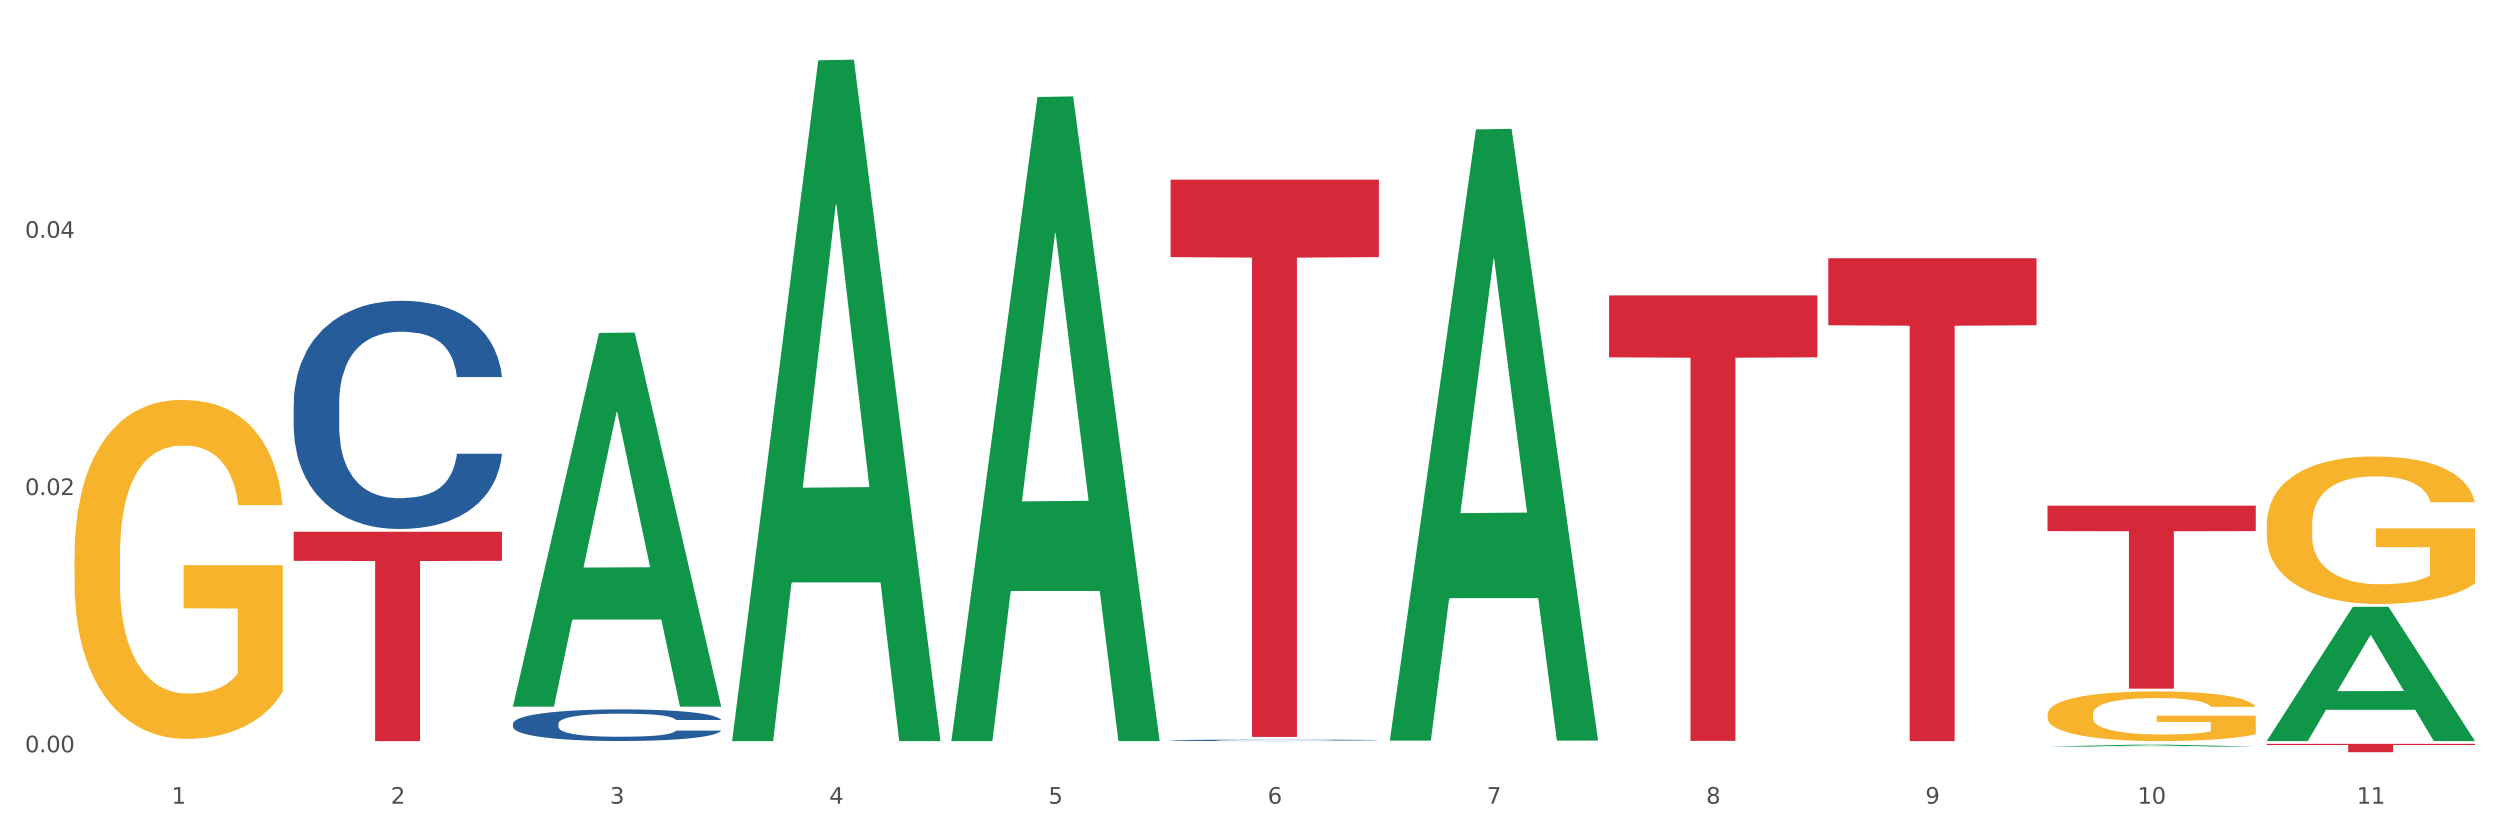 <?xml version="1.0" encoding="utf-8" standalone="no"?>
<!DOCTYPE svg PUBLIC "-//W3C//DTD SVG 1.1//EN"
  "http://www.w3.org/Graphics/SVG/1.1/DTD/svg11.dtd">
<svg xmlns:xlink="http://www.w3.org/1999/xlink" width="1080pt" height="360pt" viewBox="0 0 1080 360" xmlns="http://www.w3.org/2000/svg" version="1.1">
 <rect x="0" y="0" width="1080" height="360" fill="#333333" stroke="none"/>
 <defs>
  <style type="text/css">*{stroke-linejoin: round; stroke-linecap: butt}</style>
 </defs>
 <g id="figure_1">
  <g id="patch_1">
   <path d="M 0 360 
L 1080 360 
L 1080 0 
L 0 0 
z
" style="fill: #ffffff; stroke: #ffffff; stroke-linejoin: miter"/>
  </g>
  <g id="axes_1">
   <g id="matplotlib.axis_1">
    <g id="xtick_1">
     <g id="text_1">
      <!-- 1 -->
      <g style="fill: #4d4d4d" transform="translate(74.106 347.204) scale(0.096 -0.096)">
       <defs>
        <path id="DejaVuSans-31" d="M 794 531 
L 1825 531 
L 1825 4091 
L 703 3866 
L 703 4441 
L 1819 4666 
L 2450 4666 
L 2450 531 
L 3481 531 
L 3481 0 
L 794 0 
L 794 531 
z
" transform="scale(0.016)"/>
       </defs>
       <use xlink:href="#DejaVuSans-31"/>
      </g>
     </g>
    </g>
    <g id="xtick_2">
     <g id="text_2">
      <!-- 2 -->
      <g style="fill: #4d4d4d" transform="translate(168.812 347.204) scale(0.096 -0.096)">
       <defs>
        <path id="DejaVuSans-32" d="M 1228 531 
L 3431 531 
L 3431 0 
L 469 0 
L 469 531 
Q 828 903 1448 1529 
Q 2069 2156 2228 2338 
Q 2531 2678 2651 2914 
Q 2772 3150 2772 3378 
Q 2772 3750 2511 3984 
Q 2250 4219 1831 4219 
Q 1534 4219 1204 4116 
Q 875 4013 500 3803 
L 500 4441 
Q 881 4594 1212 4672 
Q 1544 4750 1819 4750 
Q 2544 4750 2975 4387 
Q 3406 4025 3406 3419 
Q 3406 3131 3298 2873 
Q 3191 2616 2906 2266 
Q 2828 2175 2409 1742 
Q 1991 1309 1228 531 
z
" transform="scale(0.016)"/>
       </defs>
       <use xlink:href="#DejaVuSans-32"/>
      </g>
     </g>
    </g>
    <g id="xtick_3">
     <g id="text_3">
      <!-- 3 -->
      <g style="fill: #4d4d4d" transform="translate(263.517 347.204) scale(0.096 -0.096)">
       <defs>
        <path id="DejaVuSans-33" d="M 2597 2516 
Q 3050 2419 3304 2112 
Q 3559 1806 3559 1356 
Q 3559 666 3084 287 
Q 2609 -91 1734 -91 
Q 1441 -91 1130 -33 
Q 819 25 488 141 
L 488 750 
Q 750 597 1062 519 
Q 1375 441 1716 441 
Q 2309 441 2620 675 
Q 2931 909 2931 1356 
Q 2931 1769 2642 2001 
Q 2353 2234 1838 2234 
L 1294 2234 
L 1294 2753 
L 1863 2753 
Q 2328 2753 2575 2939 
Q 2822 3125 2822 3475 
Q 2822 3834 2567 4026 
Q 2313 4219 1838 4219 
Q 1578 4219 1281 4162 
Q 984 4106 628 3988 
L 628 4550 
Q 988 4650 1302 4700 
Q 1616 4750 1894 4750 
Q 2613 4750 3031 4423 
Q 3450 4097 3450 3541 
Q 3450 3153 3228 2886 
Q 3006 2619 2597 2516 
z
" transform="scale(0.016)"/>
       </defs>
       <use xlink:href="#DejaVuSans-33"/>
      </g>
     </g>
    </g>
    <g id="xtick_4">
     <g id="text_4">
      <!-- 4 -->
      <g style="fill: #4d4d4d" transform="translate(358.223 347.204) scale(0.096 -0.096)">
       <defs>
        <path id="DejaVuSans-34" d="M 2419 4116 
L 825 1625 
L 2419 1625 
L 2419 4116 
z
M 2253 4666 
L 3047 4666 
L 3047 1625 
L 3713 1625 
L 3713 1100 
L 3047 1100 
L 3047 0 
L 2419 0 
L 2419 1100 
L 313 1100 
L 313 1709 
L 2253 4666 
z
" transform="scale(0.016)"/>
       </defs>
       <use xlink:href="#DejaVuSans-34"/>
      </g>
     </g>
    </g>
    <g id="xtick_5">
     <g id="text_5">
      <!-- 5 -->
      <g style="fill: #4d4d4d" transform="translate(452.928 347.204) scale(0.096 -0.096)">
       <defs>
        <path id="DejaVuSans-35" d="M 691 4666 
L 3169 4666 
L 3169 4134 
L 1269 4134 
L 1269 2991 
Q 1406 3038 1543 3061 
Q 1681 3084 1819 3084 
Q 2600 3084 3056 2656 
Q 3513 2228 3513 1497 
Q 3513 744 3044 326 
Q 2575 -91 1722 -91 
Q 1428 -91 1123 -41 
Q 819 9 494 109 
L 494 744 
Q 775 591 1075 516 
Q 1375 441 1709 441 
Q 2250 441 2565 725 
Q 2881 1009 2881 1497 
Q 2881 1984 2565 2268 
Q 2250 2553 1709 2553 
Q 1456 2553 1204 2497 
Q 953 2441 691 2322 
L 691 4666 
z
" transform="scale(0.016)"/>
       </defs>
       <use xlink:href="#DejaVuSans-35"/>
      </g>
     </g>
    </g>
    <g id="xtick_6">
     <g id="text_6">
      <!-- 6 -->
      <g style="fill: #4d4d4d" transform="translate(547.634 347.204) scale(0.096 -0.096)">
       <defs>
        <path id="DejaVuSans-36" d="M 2113 2584 
Q 1688 2584 1439 2293 
Q 1191 2003 1191 1497 
Q 1191 994 1439 701 
Q 1688 409 2113 409 
Q 2538 409 2786 701 
Q 3034 994 3034 1497 
Q 3034 2003 2786 2293 
Q 2538 2584 2113 2584 
z
M 3366 4563 
L 3366 3988 
Q 3128 4100 2886 4159 
Q 2644 4219 2406 4219 
Q 1781 4219 1451 3797 
Q 1122 3375 1075 2522 
Q 1259 2794 1537 2939 
Q 1816 3084 2150 3084 
Q 2853 3084 3261 2657 
Q 3669 2231 3669 1497 
Q 3669 778 3244 343 
Q 2819 -91 2113 -91 
Q 1303 -91 875 529 
Q 447 1150 447 2328 
Q 447 3434 972 4092 
Q 1497 4750 2381 4750 
Q 2619 4750 2861 4703 
Q 3103 4656 3366 4563 
z
" transform="scale(0.016)"/>
       </defs>
       <use xlink:href="#DejaVuSans-36"/>
      </g>
     </g>
    </g>
    <g id="xtick_7">
     <g id="text_7">
      <!-- 7 -->
      <g style="fill: #4d4d4d" transform="translate(642.339 347.204) scale(0.096 -0.096)">
       <defs>
        <path id="DejaVuSans-37" d="M 525 4666 
L 3525 4666 
L 3525 4397 
L 1831 0 
L 1172 0 
L 2766 4134 
L 525 4134 
L 525 4666 
z
" transform="scale(0.016)"/>
       </defs>
       <use xlink:href="#DejaVuSans-37"/>
      </g>
     </g>
    </g>
    <g id="xtick_8">
     <g id="text_8">
      <!-- 8 -->
      <g style="fill: #4d4d4d" transform="translate(737.044 347.204) scale(0.096 -0.096)">
       <defs>
        <path id="DejaVuSans-38" d="M 2034 2216 
Q 1584 2216 1326 1975 
Q 1069 1734 1069 1313 
Q 1069 891 1326 650 
Q 1584 409 2034 409 
Q 2484 409 2743 651 
Q 3003 894 3003 1313 
Q 3003 1734 2745 1975 
Q 2488 2216 2034 2216 
z
M 1403 2484 
Q 997 2584 770 2862 
Q 544 3141 544 3541 
Q 544 4100 942 4425 
Q 1341 4750 2034 4750 
Q 2731 4750 3128 4425 
Q 3525 4100 3525 3541 
Q 3525 3141 3298 2862 
Q 3072 2584 2669 2484 
Q 3125 2378 3379 2068 
Q 3634 1759 3634 1313 
Q 3634 634 3220 271 
Q 2806 -91 2034 -91 
Q 1263 -91 848 271 
Q 434 634 434 1313 
Q 434 1759 690 2068 
Q 947 2378 1403 2484 
z
M 1172 3481 
Q 1172 3119 1398 2916 
Q 1625 2713 2034 2713 
Q 2441 2713 2670 2916 
Q 2900 3119 2900 3481 
Q 2900 3844 2670 4047 
Q 2441 4250 2034 4250 
Q 1625 4250 1398 4047 
Q 1172 3844 1172 3481 
z
" transform="scale(0.016)"/>
       </defs>
       <use xlink:href="#DejaVuSans-38"/>
      </g>
     </g>
    </g>
    <g id="xtick_9">
     <g id="text_9">
      <!-- 9 -->
      <g style="fill: #4d4d4d" transform="translate(831.75 347.204) scale(0.096 -0.096)">
       <defs>
        <path id="DejaVuSans-39" d="M 703 97 
L 703 672 
Q 941 559 1184 500 
Q 1428 441 1663 441 
Q 2288 441 2617 861 
Q 2947 1281 2994 2138 
Q 2813 1869 2534 1725 
Q 2256 1581 1919 1581 
Q 1219 1581 811 2004 
Q 403 2428 403 3163 
Q 403 3881 828 4315 
Q 1253 4750 1959 4750 
Q 2769 4750 3195 4129 
Q 3622 3509 3622 2328 
Q 3622 1225 3098 567 
Q 2575 -91 1691 -91 
Q 1453 -91 1209 -44 
Q 966 3 703 97 
z
M 1959 2075 
Q 2384 2075 2632 2365 
Q 2881 2656 2881 3163 
Q 2881 3666 2632 3958 
Q 2384 4250 1959 4250 
Q 1534 4250 1286 3958 
Q 1038 3666 1038 3163 
Q 1038 2656 1286 2365 
Q 1534 2075 1959 2075 
z
" transform="scale(0.016)"/>
       </defs>
       <use xlink:href="#DejaVuSans-39"/>
      </g>
     </g>
    </g>
    <g id="xtick_10">
     <g id="text_10">
      <!-- 10 -->
      <g style="fill: #4d4d4d" transform="translate(923.401 347.204) scale(0.096 -0.096)">
       <defs>
        <path id="DejaVuSans-30" d="M 2034 4250 
Q 1547 4250 1301 3770 
Q 1056 3291 1056 2328 
Q 1056 1369 1301 889 
Q 1547 409 2034 409 
Q 2525 409 2770 889 
Q 3016 1369 3016 2328 
Q 3016 3291 2770 3770 
Q 2525 4250 2034 4250 
z
M 2034 4750 
Q 2819 4750 3233 4129 
Q 3647 3509 3647 2328 
Q 3647 1150 3233 529 
Q 2819 -91 2034 -91 
Q 1250 -91 836 529 
Q 422 1150 422 2328 
Q 422 3509 836 4129 
Q 1250 4750 2034 4750 
z
" transform="scale(0.016)"/>
       </defs>
       <use xlink:href="#DejaVuSans-31"/>
       <use xlink:href="#DejaVuSans-30" transform="translate(63.623 0)"/>
      </g>
     </g>
    </g>
    <g id="xtick_11">
     <g id="text_11">
      <!-- 11 -->
      <g style="fill: #4d4d4d" transform="translate(1018.107 347.204) scale(0.096 -0.096)">
       <use xlink:href="#DejaVuSans-31"/>
       <use xlink:href="#DejaVuSans-31" transform="translate(63.623 0)"/>
      </g>
     </g>
    </g>
    <g id="xtick_12"/>
    <g id="xtick_13"/>
    <g id="xtick_14"/>
    <g id="xtick_15"/>
    <g id="xtick_16"/>
    <g id="xtick_17"/>
    <g id="xtick_18"/>
    <g id="xtick_19"/>
    <g id="xtick_20"/>
    <g id="xtick_21"/>
   </g>
   <g id="matplotlib.axis_2">
    <g id="ytick_1">
     <g id="text_12">
      <!-- 0.00 -->
      <g style="fill: #4d4d4d" transform="translate(10.8 324.986) scale(0.096 -0.096)">
       <defs>
        <path id="DejaVuSans-2e" d="M 684 794 
L 1344 794 
L 1344 0 
L 684 0 
L 684 794 
z
" transform="scale(0.016)"/>
       </defs>
       <use xlink:href="#DejaVuSans-30"/>
       <use xlink:href="#DejaVuSans-2e" transform="translate(63.623 0)"/>
       <use xlink:href="#DejaVuSans-30" transform="translate(95.41 0)"/>
       <use xlink:href="#DejaVuSans-30" transform="translate(159.033 0)"/>
      </g>
     </g>
    </g>
    <g id="ytick_2">
     <g id="text_13">
      <!-- 0.02 -->
      <g style="fill: #4d4d4d" transform="translate(10.8 213.857) scale(0.096 -0.096)">
       <use xlink:href="#DejaVuSans-30"/>
       <use xlink:href="#DejaVuSans-2e" transform="translate(63.623 0)"/>
       <use xlink:href="#DejaVuSans-30" transform="translate(95.41 0)"/>
       <use xlink:href="#DejaVuSans-32" transform="translate(159.033 0)"/>
      </g>
     </g>
    </g>
    <g id="ytick_3">
     <g id="text_14">
      <!-- 0.04 -->
      <g style="fill: #4d4d4d" transform="translate(10.8 102.727) scale(0.096 -0.096)">
       <use xlink:href="#DejaVuSans-30"/>
       <use xlink:href="#DejaVuSans-2e" transform="translate(63.623 0)"/>
       <use xlink:href="#DejaVuSans-30" transform="translate(95.41 0)"/>
       <use xlink:href="#DejaVuSans-34" transform="translate(159.033 0)"/>
      </g>
     </g>
    </g>
    <g id="ytick_4"/>
    <g id="ytick_5"/>
    <g id="ytick_6"/>
   </g>
   <g id="PolyCollection_1">
    <path d="M 221.586 304.977 
L 221.679 304.825 
L 258.78 143.819 
L 274.177 143.667 
L 311.556 305.28 
L 293.748 305.28 
L 285.678 267.647 
L 247.371 267.647 
L 247.093 268.254 
L 239.302 305.28 
L 221.586 305.28 
L 221.586 304.977 
L 252.194 245.188 
L 280.855 245.036 
L 266.664 178.114 
L 266.478 177.811 
L 266.293 178.266 
L 252.102 245.036 
L 252.194 245.188 
L 221.586 304.977 
z
" clip-path="url(#p8066facda8)" style="fill: #109648"/>
    <path d="M 126.88 229.709 
L 216.851 229.709 
L 216.851 242.278 
L 181.46 242.363 
L 181.46 320.157 
L 162.058 320.157 
L 162.058 242.363 
L 126.88 242.278 
L 126.88 229.794 
L 126.88 229.709 
z
" clip-path="url(#p8066facda8)" style="fill: #d62839"/>
    <path d="M 126.88 174.233 
L 126.987 174.143 
L 126.987 171.622 
L 127.306 168.201 
L 128.476 161.898 
L 129.965 157.126 
L 132.517 151.544 
L 133.899 149.203 
L 135.707 146.591 
L 139.43 142.36 
L 143.683 138.758 
L 146.661 136.777 
L 148.894 135.517 
L 153.893 133.266 
L 156.764 132.275 
L 159.742 131.465 
L 162.294 130.925 
L 166.548 130.294 
L 169.951 130.024 
L 173.886 129.934 
L 177.183 130.024 
L 181.543 130.384 
L 187.924 131.465 
L 190.37 132.095 
L 193.667 133.176 
L 197.07 134.616 
L 199.835 136.057 
L 203.025 138.128 
L 206.322 140.829 
L 209.513 144.25 
L 211.746 147.402 
L 213.554 150.733 
L 215.149 154.785 
L 216.319 159.197 
L 216.851 162.888 
L 197.389 162.888 
L 196.857 159.557 
L 195.794 155.955 
L 194.73 153.524 
L 193.561 151.544 
L 191.753 149.293 
L 190.157 147.852 
L 187.499 146.141 
L 185.053 145.061 
L 183.032 144.43 
L 180.586 143.89 
L 175.375 143.35 
L 171.653 143.35 
L 169.313 143.53 
L 166.442 143.98 
L 163.996 144.611 
L 161.124 145.691 
L 158.891 146.862 
L 156.658 148.392 
L 155.382 149.473 
L 153.467 151.454 
L 152.191 153.074 
L 150.49 155.865 
L 149.533 157.846 
L 147.831 162.979 
L 147.087 166.76 
L 146.768 169.371 
L 146.555 172.253 
L 146.555 186.299 
L 147.193 192.601 
L 147.725 195.303 
L 148.575 198.364 
L 150.171 202.326 
L 152.51 206.197 
L 154.956 208.988 
L 156.977 210.699 
L 158.891 211.96 
L 160.805 212.95 
L 163.145 213.851 
L 165.059 214.391 
L 167.931 214.931 
L 171.334 215.201 
L 173.993 215.201 
L 179.416 214.751 
L 181.862 214.301 
L 184.202 213.67 
L 186.754 212.68 
L 188.775 211.6 
L 189.945 210.789 
L 191.859 209.078 
L 193.348 207.278 
L 194.624 205.207 
L 195.475 203.406 
L 196.432 200.705 
L 197.176 197.644 
L 197.389 196.023 
L 216.851 196.023 
L 216.425 199.264 
L 215.681 202.416 
L 214.192 206.647 
L 213.022 209.078 
L 211.214 212.05 
L 209.3 214.571 
L 206.641 217.362 
L 204.195 219.433 
L 201.643 221.234 
L 198.878 222.854 
L 193.88 225.105 
L 192.072 225.736 
L 188.243 226.816 
L 185.265 227.446 
L 180.905 228.077 
L 176.439 228.437 
L 171.759 228.527 
L 167.612 228.347 
L 163.039 227.807 
L 160.167 227.266 
L 156.977 226.456 
L 153.255 225.195 
L 149.745 223.665 
L 146.448 221.864 
L 143.364 219.793 
L 140.493 217.452 
L 136.771 213.58 
L 134.006 209.799 
L 131.985 206.287 
L 130.603 203.316 
L 129.22 199.534 
L 128.476 196.923 
L 127.306 190.62 
L 126.88 184.768 
L 126.88 174.233 
z
" clip-path="url(#p8066facda8)" style="fill: #255c99"/>
    <path d="M 221.586 312.598 
L 221.692 312.586 
L 221.692 312.237 
L 222.011 311.763 
L 223.181 310.89 
L 224.67 310.229 
L 227.222 309.456 
L 228.605 309.131 
L 230.413 308.77 
L 234.135 308.184 
L 238.389 307.685 
L 241.367 307.411 
L 243.6 307.236 
L 248.598 306.924 
L 251.47 306.787 
L 254.447 306.675 
L 257 306.6 
L 261.254 306.513 
L 264.657 306.475 
L 268.592 306.463 
L 271.888 306.475 
L 276.249 306.525 
L 282.63 306.675 
L 285.076 306.762 
L 288.372 306.912 
L 291.775 307.111 
L 294.541 307.311 
L 297.731 307.598 
L 301.028 307.972 
L 304.218 308.446 
L 306.451 308.882 
L 308.259 309.343 
L 309.855 309.905 
L 311.024 310.516 
L 311.556 311.027 
L 292.095 311.027 
L 291.563 310.565 
L 290.499 310.067 
L 289.436 309.73 
L 288.266 309.456 
L 286.458 309.144 
L 284.863 308.944 
L 282.204 308.707 
L 279.758 308.558 
L 277.738 308.47 
L 275.292 308.396 
L 270.081 308.321 
L 266.358 308.321 
L 264.019 308.346 
L 261.147 308.408 
L 258.701 308.495 
L 255.83 308.645 
L 253.597 308.807 
L 251.363 309.019 
L 250.087 309.169 
L 248.173 309.443 
L 246.897 309.668 
L 245.195 310.054 
L 244.238 310.329 
L 242.536 311.039 
L 241.792 311.563 
L 241.473 311.925 
L 241.26 312.324 
L 241.26 314.269 
L 241.898 315.142 
L 242.43 315.516 
L 243.281 315.94 
L 244.876 316.489 
L 247.216 317.025 
L 249.662 317.412 
L 251.682 317.649 
L 253.597 317.823 
L 255.511 317.96 
L 257.851 318.085 
L 259.765 318.16 
L 262.636 318.235 
L 266.039 318.272 
L 268.698 318.272 
L 274.122 318.21 
L 276.568 318.147 
L 278.907 318.06 
L 281.46 317.923 
L 283.48 317.773 
L 284.65 317.661 
L 286.564 317.424 
L 288.053 317.175 
L 289.329 316.888 
L 290.18 316.639 
L 291.137 316.264 
L 291.882 315.84 
L 292.095 315.616 
L 311.556 315.616 
L 311.131 316.065 
L 310.386 316.501 
L 308.897 317.087 
L 307.728 317.424 
L 305.92 317.836 
L 304.005 318.185 
L 301.347 318.571 
L 298.901 318.858 
L 296.348 319.108 
L 293.583 319.332 
L 288.585 319.644 
L 286.777 319.731 
L 282.949 319.881 
L 279.971 319.968 
L 275.611 320.055 
L 271.144 320.105 
L 266.465 320.118 
L 262.317 320.093 
L 257.744 320.018 
L 254.873 319.943 
L 251.682 319.831 
L 247.96 319.656 
L 244.451 319.444 
L 241.154 319.195 
L 238.07 318.908 
L 235.198 318.584 
L 231.476 318.048 
L 228.711 317.524 
L 226.691 317.038 
L 225.308 316.626 
L 223.926 316.102 
L 223.181 315.741 
L 222.011 314.868 
L 221.586 314.057 
L 221.586 312.598 
z
" clip-path="url(#p8066facda8)" style="fill: #255c99"/>
    <path d="M 505.702 319.815 
L 505.809 319.814 
L 505.809 319.798 
L 506.128 319.777 
L 507.298 319.737 
L 508.786 319.707 
L 511.339 319.672 
L 512.721 319.657 
L 514.529 319.641 
L 518.251 319.614 
L 522.505 319.592 
L 525.483 319.579 
L 527.716 319.571 
L 532.715 319.557 
L 535.586 319.551 
L 538.564 319.546 
L 541.116 319.542 
L 545.37 319.538 
L 548.773 319.537 
L 552.708 319.536 
L 556.005 319.537 
L 560.365 319.539 
L 566.746 319.546 
L 569.192 319.55 
L 572.489 319.556 
L 575.892 319.565 
L 578.657 319.575 
L 581.847 319.588 
L 585.144 319.605 
L 588.335 319.626 
L 590.568 319.646 
L 592.376 319.667 
L 593.971 319.692 
L 595.141 319.72 
L 595.673 319.743 
L 576.211 319.743 
L 575.679 319.722 
L 574.616 319.7 
L 573.552 319.685 
L 572.382 319.672 
L 570.575 319.658 
L 568.979 319.649 
L 566.321 319.638 
L 563.875 319.631 
L 561.854 319.627 
L 559.408 319.624 
L 554.197 319.62 
L 550.475 319.62 
L 548.135 319.622 
L 545.264 319.624 
L 542.818 319.628 
L 539.946 319.635 
L 537.713 319.643 
L 535.48 319.652 
L 534.204 319.659 
L 532.289 319.671 
L 531.013 319.682 
L 529.312 319.699 
L 528.354 319.712 
L 526.653 319.744 
L 525.908 319.768 
L 525.589 319.784 
L 525.377 319.802 
L 525.377 319.891 
L 526.015 319.931 
L 526.547 319.948 
L 527.397 319.967 
L 528.993 319.992 
L 531.332 320.016 
L 533.778 320.034 
L 535.799 320.044 
L 537.713 320.052 
L 539.627 320.059 
L 541.967 320.064 
L 543.881 320.068 
L 546.753 320.071 
L 550.156 320.073 
L 552.814 320.073 
L 558.238 320.07 
L 560.684 320.067 
L 563.024 320.063 
L 565.576 320.057 
L 567.597 320.05 
L 568.767 320.045 
L 570.681 320.034 
L 572.17 320.023 
L 573.446 320.01 
L 574.297 319.999 
L 575.254 319.982 
L 575.998 319.962 
L 576.211 319.952 
L 595.673 319.952 
L 595.247 319.972 
L 594.503 319.992 
L 593.014 320.019 
L 591.844 320.034 
L 590.036 320.053 
L 588.122 320.069 
L 585.463 320.086 
L 583.017 320.099 
L 580.465 320.111 
L 577.7 320.121 
L 572.701 320.135 
L 570.894 320.139 
L 567.065 320.146 
L 564.087 320.15 
L 559.727 320.154 
L 555.26 320.156 
L 550.581 320.157 
L 546.434 320.156 
L 541.861 320.152 
L 538.989 320.149 
L 535.799 320.144 
L 532.077 320.136 
L 528.567 320.126 
L 525.27 320.115 
L 522.186 320.102 
L 519.315 320.087 
L 515.593 320.063 
L 512.828 320.039 
L 510.807 320.017 
L 509.425 319.998 
L 508.042 319.974 
L 507.298 319.958 
L 506.128 319.918 
L 505.702 319.881 
L 505.702 319.815 
z
" clip-path="url(#p8066facda8)" style="fill: #255c99"/>
    <path d="M 789.819 111.528 
L 879.789 111.528 
L 879.789 140.521 
L 844.398 140.717 
L 844.398 320.157 
L 824.997 320.157 
L 824.997 140.717 
L 789.819 140.521 
L 789.819 111.724 
L 789.819 111.528 
z
" clip-path="url(#p8066facda8)" style="fill: #d62839"/>
    <path d="M 884.524 218.461 
L 974.495 218.461 
L 974.495 229.446 
L 939.103 229.52 
L 939.103 297.511 
L 919.702 297.511 
L 919.702 229.52 
L 884.524 229.446 
L 884.524 218.535 
L 884.524 218.461 
z
" clip-path="url(#p8066facda8)" style="fill: #d62839"/>
    <path d="M 979.23 321.339 
L 1069.2 321.339 
L 1069.2 321.841 
L 1033.809 321.844 
L 1033.809 324.95 
L 1014.408 324.95 
L 1014.408 321.844 
L 979.23 321.841 
L 979.23 321.342 
L 979.23 321.339 
z
" clip-path="url(#p8066facda8)" style="fill: #d62839"/>
    <path d="M 32.175 240.43 
L 32.281 240.296 
L 32.281 235.481 
L 32.494 231.334 
L 33.556 221.301 
L 35.149 213.007 
L 36.318 208.592 
L 37.486 204.98 
L 38.867 201.368 
L 40.567 197.623 
L 43.647 192.138 
L 45.559 189.329 
L 47.896 186.386 
L 52.145 182.105 
L 55.225 179.697 
L 58.412 177.69 
L 63.617 175.282 
L 67.016 174.212 
L 70.627 173.41 
L 74.983 172.874 
L 78.275 172.741 
L 85.499 173.142 
L 91.659 174.346 
L 94.634 175.282 
L 98.458 176.888 
L 100.476 177.958 
L 103.769 180.098 
L 107.168 182.908 
L 109.505 185.315 
L 113.01 189.864 
L 115.666 194.412 
L 118.109 200.031 
L 119.383 203.91 
L 120.339 207.522 
L 121.189 211.669 
L 122.039 218.224 
L 102.919 218.224 
L 102.175 213.542 
L 101.007 209.127 
L 99.307 204.846 
L 97.82 202.171 
L 95.271 198.827 
L 92.934 196.686 
L 90.491 195.081 
L 87.517 193.743 
L 85.18 193.074 
L 81.887 192.539 
L 75.407 192.673 
L 71.052 193.743 
L 68.078 195.081 
L 66.166 196.285 
L 64.467 197.623 
L 62.555 199.495 
L 60.324 202.305 
L 58.731 204.846 
L 57.137 208.057 
L 55.863 211.267 
L 54.694 215.013 
L 53.738 219.026 
L 52.995 223.173 
L 52.357 228.257 
L 51.826 236.684 
L 51.826 255.011 
L 52.039 259.158 
L 52.57 264.643 
L 53.207 268.79 
L 54.269 273.74 
L 55.225 277.084 
L 57.031 281.9 
L 59.049 285.913 
L 60.643 288.455 
L 62.236 290.595 
L 64.998 293.538 
L 68.078 295.946 
L 70.734 297.418 
L 74.345 298.755 
L 76.788 299.29 
L 78.913 299.558 
L 84.118 299.558 
L 87.835 299.157 
L 91.978 298.22 
L 95.165 297.016 
L 97.82 295.545 
L 100.795 293.137 
L 102.707 290.863 
L 102.707 262.904 
L 79.338 262.77 
L 79.338 244.176 
L 122.145 244.176 
L 122.145 298.755 
L 120.339 301.565 
L 118.321 304.106 
L 116.197 306.38 
L 113.01 309.19 
L 109.186 311.865 
L 105.787 313.738 
L 102.175 315.343 
L 97.927 316.815 
L 92.403 318.153 
L 89.004 318.688 
L 84.755 319.089 
L 79.763 319.223 
L 75.407 318.955 
L 71.159 318.286 
L 66.697 317.082 
L 62.342 315.343 
L 59.049 313.604 
L 55.756 311.464 
L 52.251 308.655 
L 49.489 305.979 
L 47.365 303.571 
L 45.028 300.494 
L 42.479 296.481 
L 40.567 292.869 
L 38.867 289.124 
L 37.061 284.308 
L 35.787 280.161 
L 34.512 274.944 
L 33.768 271.064 
L 32.919 265.044 
L 32.281 256.617 
L 32.175 240.43 
z
" clip-path="url(#p8066facda8)" style="fill: #f7b32b"/>
    <path d="M 505.702 77.624 
L 595.673 77.624 
L 595.673 111.077 
L 560.281 111.303 
L 560.281 318.354 
L 540.88 318.354 
L 540.88 111.303 
L 505.702 111.077 
L 505.702 77.85 
L 505.702 77.624 
z
" clip-path="url(#p8066facda8)" style="fill: #d62839"/>
    <path d="M 979.23 226.649 
L 979.336 226.591 
L 979.336 224.496 
L 979.548 222.692 
L 980.611 218.327 
L 982.204 214.719 
L 983.372 212.798 
L 984.541 211.227 
L 985.922 209.656 
L 987.621 208.026 
L 990.702 205.64 
L 992.614 204.418 
L 994.951 203.137 
L 999.2 201.275 
L 1002.28 200.228 
L 1005.467 199.355 
L 1010.672 198.307 
L 1014.071 197.842 
L 1017.682 197.492 
L 1022.037 197.26 
L 1025.33 197.201 
L 1032.553 197.376 
L 1038.714 197.9 
L 1041.688 198.307 
L 1045.512 199.005 
L 1047.531 199.471 
L 1050.824 200.402 
L 1054.223 201.624 
L 1056.56 202.672 
L 1060.065 204.651 
L 1062.72 206.629 
L 1065.164 209.074 
L 1066.438 210.761 
L 1067.394 212.333 
L 1068.244 214.137 
L 1069.094 216.988 
L 1049.974 216.988 
L 1049.23 214.951 
L 1048.062 213.031 
L 1046.362 211.169 
L 1044.875 210.005 
L 1042.326 208.55 
L 1039.989 207.619 
L 1037.546 206.92 
L 1034.572 206.338 
L 1032.235 206.047 
L 1028.942 205.815 
L 1022.462 205.873 
L 1018.107 206.338 
L 1015.133 206.92 
L 1013.221 207.444 
L 1011.521 208.026 
L 1009.609 208.841 
L 1007.379 210.063 
L 1005.785 211.169 
L 1004.192 212.565 
L 1002.917 213.962 
L 1001.749 215.592 
L 1000.793 217.338 
L 1000.049 219.142 
L 999.412 221.353 
L 998.881 225.019 
L 998.881 232.992 
L 999.093 234.797 
L 999.624 237.183 
L 1000.262 238.987 
L 1001.324 241.14 
L 1002.28 242.595 
L 1004.086 244.69 
L 1006.104 246.436 
L 1007.697 247.542 
L 1009.291 248.473 
L 1012.052 249.753 
L 1015.133 250.801 
L 1017.788 251.441 
L 1021.4 252.023 
L 1023.843 252.256 
L 1025.968 252.372 
L 1031.172 252.372 
L 1034.89 252.197 
L 1039.033 251.79 
L 1042.22 251.266 
L 1044.875 250.626 
L 1047.849 249.579 
L 1049.761 248.589 
L 1049.761 236.426 
L 1026.392 236.368 
L 1026.392 228.279 
L 1069.2 228.279 
L 1069.2 252.023 
L 1067.394 253.245 
L 1065.376 254.351 
L 1063.252 255.34 
L 1060.065 256.562 
L 1056.241 257.726 
L 1052.842 258.541 
L 1049.23 259.239 
L 1044.981 259.879 
L 1039.458 260.461 
L 1036.059 260.694 
L 1031.81 260.869 
L 1026.817 260.927 
L 1022.462 260.811 
L 1018.213 260.52 
L 1013.752 259.996 
L 1009.397 259.239 
L 1006.104 258.483 
L 1002.811 257.552 
L 999.306 256.329 
L 996.544 255.165 
L 994.42 254.118 
L 992.083 252.779 
L 989.533 251.034 
L 987.621 249.462 
L 985.922 247.833 
L 984.116 245.738 
L 982.841 243.933 
L 981.567 241.664 
L 980.823 239.976 
L 979.973 237.357 
L 979.336 233.691 
L 979.23 226.649 
z
" clip-path="url(#p8066facda8)" style="fill: #f7b32b"/>
    <path d="M 884.524 308.612 
L 884.631 308.592 
L 884.631 307.887 
L 884.843 307.279 
L 885.905 305.809 
L 887.499 304.594 
L 888.667 303.947 
L 889.835 303.418 
L 891.216 302.888 
L 892.916 302.34 
L 895.996 301.536 
L 897.908 301.124 
L 900.245 300.693 
L 904.494 300.066 
L 907.575 299.713 
L 910.761 299.419 
L 915.966 299.066 
L 919.365 298.909 
L 922.977 298.792 
L 927.332 298.713 
L 930.625 298.694 
L 937.848 298.753 
L 944.009 298.929 
L 946.983 299.066 
L 950.807 299.301 
L 952.825 299.458 
L 956.118 299.772 
L 959.517 300.183 
L 961.854 300.536 
L 965.359 301.203 
L 968.015 301.869 
L 970.458 302.692 
L 971.733 303.261 
L 972.689 303.79 
L 973.539 304.398 
L 974.388 305.358 
L 955.268 305.358 
L 954.525 304.672 
L 953.356 304.025 
L 951.657 303.398 
L 950.17 303.006 
L 947.62 302.516 
L 945.283 302.202 
L 942.84 301.967 
L 939.866 301.771 
L 937.529 301.673 
L 934.236 301.595 
L 927.757 301.614 
L 923.402 301.771 
L 920.427 301.967 
L 918.515 302.144 
L 916.816 302.34 
L 914.904 302.614 
L 912.673 303.026 
L 911.08 303.398 
L 909.487 303.868 
L 908.212 304.339 
L 907.043 304.888 
L 906.087 305.476 
L 905.344 306.083 
L 904.707 306.828 
L 904.175 308.063 
L 904.175 310.748 
L 904.388 311.356 
L 904.919 312.16 
L 905.556 312.767 
L 906.619 313.492 
L 907.575 313.982 
L 909.38 314.688 
L 911.399 315.276 
L 912.992 315.649 
L 914.585 315.962 
L 917.347 316.393 
L 920.427 316.746 
L 923.083 316.962 
L 926.695 317.158 
L 929.138 317.236 
L 931.262 317.275 
L 936.467 317.275 
L 940.185 317.217 
L 944.327 317.079 
L 947.514 316.903 
L 950.17 316.687 
L 953.144 316.335 
L 955.056 316.001 
L 955.056 311.905 
L 931.687 311.885 
L 931.687 309.161 
L 974.495 309.161 
L 974.495 317.158 
L 972.689 317.569 
L 970.671 317.942 
L 968.546 318.275 
L 965.359 318.687 
L 961.535 319.079 
L 958.136 319.353 
L 954.525 319.588 
L 950.276 319.804 
L 944.752 320 
L 941.353 320.078 
L 937.104 320.137 
L 932.112 320.157 
L 927.757 320.118 
L 923.508 320.02 
L 919.047 319.843 
L 914.691 319.588 
L 911.399 319.333 
L 908.106 319.02 
L 904.6 318.608 
L 901.839 318.216 
L 899.714 317.863 
L 897.377 317.413 
L 894.828 316.825 
L 892.916 316.295 
L 891.216 315.747 
L 889.411 315.041 
L 888.136 314.433 
L 886.861 313.669 
L 886.118 313.1 
L 885.268 312.218 
L 884.631 310.984 
L 884.524 308.612 
z
" clip-path="url(#p8066facda8)" style="fill: #f7b32b"/>
    <path d="M 695.113 127.623 
L 785.084 127.623 
L 785.084 154.364 
L 749.692 154.545 
L 749.692 320.05 
L 730.291 320.05 
L 730.291 154.545 
L 695.113 154.364 
L 695.113 127.804 
L 695.113 127.623 
z
" clip-path="url(#p8066facda8)" style="fill: #d62839"/>
    <path d="M 979.23 320.036 
L 979.323 319.981 
L 1016.424 262.164 
L 1031.821 262.109 
L 1069.2 320.145 
L 1051.391 320.145 
L 1043.322 306.631 
L 1005.015 306.631 
L 1004.737 306.848 
L 996.946 320.145 
L 979.23 320.145 
L 979.23 320.036 
L 1009.838 298.565 
L 1038.499 298.511 
L 1024.308 274.479 
L 1024.122 274.37 
L 1023.937 274.534 
L 1009.745 298.511 
L 1009.838 298.565 
L 979.23 320.036 
z
" clip-path="url(#p8066facda8)" style="fill: #109648"/>
    <path d="M 316.291 319.604 
L 316.384 319.327 
L 353.485 26.036 
L 368.882 25.759 
L 406.262 320.157 
L 388.453 320.157 
L 380.384 251.602 
L 342.077 251.602 
L 341.798 252.708 
L 334.007 320.157 
L 316.291 320.157 
L 316.291 319.604 
L 346.9 210.691 
L 375.56 210.414 
L 361.369 88.509 
L 361.184 87.956 
L 360.998 88.785 
L 346.807 210.414 
L 346.9 210.691 
L 316.291 319.604 
z
" clip-path="url(#p8066facda8)" style="fill: #109648"/>
    <path d="M 410.997 319.634 
L 411.09 319.372 
L 448.191 41.904 
L 463.588 41.643 
L 500.967 320.157 
L 483.159 320.157 
L 475.089 255.301 
L 436.782 255.301 
L 436.504 256.347 
L 428.713 320.157 
L 410.997 320.157 
L 410.997 319.634 
L 441.605 216.597 
L 470.266 216.335 
L 456.075 101.007 
L 455.889 100.484 
L 455.704 101.268 
L 441.513 216.335 
L 441.605 216.597 
L 410.997 319.634 
z
" clip-path="url(#p8066facda8)" style="fill: #109648"/>
    <path d="M 600.408 319.456 
L 600.501 319.208 
L 637.602 55.896 
L 652.999 55.648 
L 690.378 319.953 
L 672.57 319.953 
L 664.5 258.406 
L 626.193 258.406 
L 625.915 259.398 
L 618.124 319.953 
L 600.408 319.953 
L 600.408 319.456 
L 631.016 221.676 
L 659.677 221.428 
L 645.486 111.984 
L 645.3 111.487 
L 645.115 112.232 
L 630.924 221.428 
L 631.016 221.676 
L 600.408 319.456 
z
" clip-path="url(#p8066facda8)" style="fill: #109648"/>
    <path d="M 884.524 322.528 
L 884.617 322.527 
L 921.718 321.69 
L 937.115 321.689 
L 974.495 322.529 
L 956.686 322.529 
L 948.616 322.334 
L 910.31 322.334 
L 910.031 322.337 
L 902.24 322.529 
L 884.524 322.529 
L 884.524 322.528 
L 915.133 322.217 
L 943.793 322.216 
L 929.602 321.868 
L 929.417 321.867 
L 929.231 321.869 
L 915.04 322.216 
L 915.133 322.217 
L 884.524 322.528 
z
" clip-path="url(#p8066facda8)" style="fill: #109648"/>
   </g>
  </g>
 </g>
 <defs>
  <clipPath id="p8066facda8">
   <rect x="32.175" y="10.8" width="1037.025" height="329.109"/>
  </clipPath>
 </defs>
</svg>

